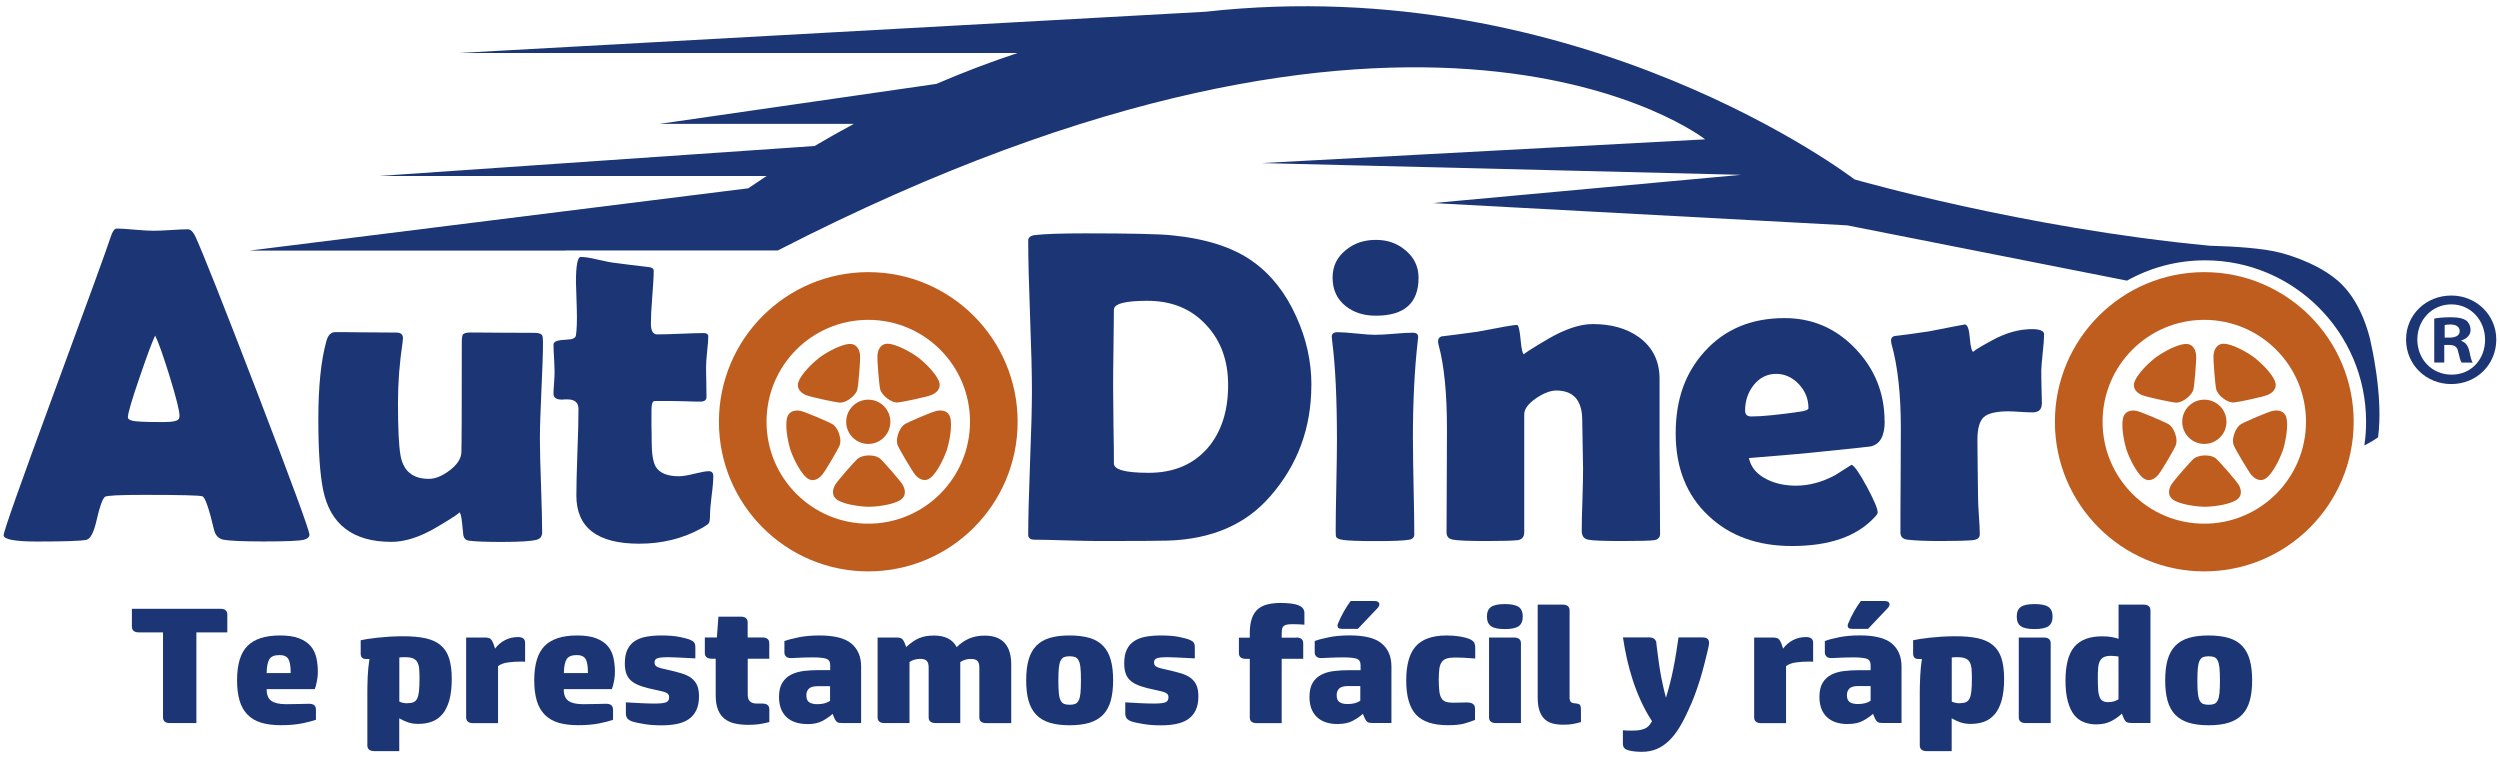 <svg width="211" height="64" viewBox="0 0 211 64" fill="none" xmlns="http://www.w3.org/2000/svg">
<path d="M183.588 36.62C183.429 36.139 183.174 35.896 183.056 35.819C182.736 35.623 180.813 34.805 180.375 34.692C179.943 34.586 179.328 34.639 179.18 35.315C179.038 35.938 179.215 37.064 179.446 37.859C179.446 37.871 179.517 38.084 179.523 38.09C179.807 38.867 180.339 39.875 180.819 40.296C181.346 40.753 181.86 40.427 182.15 40.083C182.44 39.739 183.5 37.93 183.636 37.58C183.689 37.45 183.76 37.141 183.588 36.62Z" fill="#BE5D1E"/>
<path d="M180.801 33.352C181.215 33.518 183.263 33.957 183.636 33.981C183.778 33.987 184.092 33.963 184.529 33.637C184.932 33.334 185.092 33.02 185.121 32.878C185.21 32.516 185.388 30.422 185.352 29.978C185.317 29.533 185.08 28.964 184.387 29.035C183.754 29.094 182.736 29.616 182.062 30.084C182.056 30.084 181.872 30.221 181.866 30.227C181.215 30.743 180.428 31.561 180.18 32.154C179.913 32.789 180.381 33.192 180.801 33.352Z" fill="#BE5D1E"/>
<path d="M187.642 33.625C188.08 33.951 188.394 33.981 188.536 33.969C188.909 33.945 190.95 33.506 191.371 33.34C191.791 33.174 192.258 32.783 191.992 32.136C191.749 31.549 190.956 30.725 190.305 30.209C190.305 30.203 190.122 30.078 190.116 30.067C189.435 29.598 188.423 29.076 187.79 29.017C187.098 28.952 186.861 29.515 186.82 29.966C186.79 30.411 186.962 32.498 187.05 32.866C187.086 33.002 187.234 33.322 187.642 33.625Z" fill="#BE5D1E"/>
<path d="M184.18 35.6C184.18 36.632 185.015 37.468 186.044 37.468C187.074 37.468 187.915 36.632 187.915 35.6C187.915 34.568 187.08 33.732 186.044 33.732C185.009 33.732 184.18 34.568 184.18 35.6Z" fill="#BE5D1E"/>
<path d="M186.039 22.968C179.079 22.968 173.433 28.626 173.433 35.6C173.433 42.574 179.079 48.225 186.039 48.225C192.998 48.225 198.65 42.574 198.65 35.6C198.65 28.626 193.004 22.968 186.039 22.968ZM186.039 44.199C181.298 44.199 177.457 40.35 177.457 35.594C177.457 30.838 181.304 26.995 186.039 26.995C190.773 26.995 194.626 30.844 194.626 35.594C194.626 40.344 190.785 44.199 186.039 44.199Z" fill="#BE5D1E"/>
<path d="M189.11 35.819C188.986 35.89 188.731 36.139 188.571 36.62C188.4 37.142 188.471 37.444 188.524 37.574C188.666 37.924 189.725 39.727 190.009 40.077C190.299 40.421 190.82 40.747 191.347 40.29C191.832 39.875 192.359 38.861 192.643 38.084C192.643 38.078 192.72 37.865 192.72 37.853C192.951 37.059 193.122 35.932 192.986 35.309C192.832 34.633 192.223 34.58 191.785 34.686C191.347 34.793 189.424 35.617 189.11 35.813" fill="#BE5D1E"/>
<path d="M187.027 38.695C186.914 38.606 186.648 38.44 186.104 38.44C185.595 38.44 185.287 38.612 185.174 38.695C184.89 38.932 183.511 40.51 183.269 40.889C183.032 41.269 182.89 41.868 183.482 42.224C184.032 42.55 185.157 42.74 185.979 42.769H186.216C187.045 42.74 188.163 42.556 188.713 42.224C189.305 41.868 189.163 41.269 188.926 40.889C188.684 40.51 187.305 38.932 187.021 38.695" fill="#BE5D1E"/>
<path d="M70.826 36.62C70.666 36.139 70.412 35.896 70.288 35.819C69.974 35.623 68.051 34.805 67.613 34.692C67.181 34.586 66.571 34.639 66.417 35.315C66.275 35.938 66.447 37.064 66.678 37.859C66.678 37.871 66.749 38.084 66.755 38.09C67.039 38.867 67.565 39.875 68.051 40.296C68.572 40.753 69.092 40.427 69.382 40.083C69.672 39.739 70.731 37.93 70.868 37.58C70.921 37.45 70.992 37.141 70.82 36.62" fill="#BE5D1E"/>
<path d="M68.039 33.352C68.453 33.518 70.507 33.957 70.874 33.981C71.016 33.987 71.329 33.963 71.767 33.637C72.176 33.334 72.329 33.02 72.359 32.878C72.448 32.516 72.625 30.422 72.59 29.978C72.554 29.533 72.312 28.964 71.625 29.035C70.992 29.094 69.974 29.616 69.293 30.084C69.293 30.084 69.104 30.221 69.104 30.227C68.453 30.743 67.666 31.561 67.418 32.154C67.151 32.789 67.625 33.192 68.039 33.352Z" fill="#BE5D1E"/>
<path d="M74.88 33.625C75.318 33.951 75.632 33.981 75.774 33.969C76.141 33.945 78.188 33.506 78.609 33.34C79.029 33.174 79.496 32.783 79.23 32.136C78.987 31.549 78.194 30.725 77.543 30.209C77.543 30.203 77.354 30.078 77.348 30.067C76.667 29.598 75.655 29.076 75.022 29.017C74.33 28.952 74.093 29.515 74.058 29.966C74.022 30.411 74.2 32.498 74.288 32.866C74.318 33.002 74.478 33.322 74.88 33.625Z" fill="#BE5D1E"/>
<path d="M71.418 35.6C71.418 36.632 72.252 37.468 73.282 37.468C74.312 37.468 75.147 36.632 75.147 35.6C75.147 34.568 74.318 33.732 73.282 33.732C72.247 33.732 71.418 34.568 71.418 35.6Z" fill="#BE5D1E"/>
<path d="M73.282 22.968C66.323 22.968 60.677 28.626 60.677 35.6C60.677 42.574 66.323 48.225 73.282 48.225C80.242 48.225 85.888 42.574 85.888 35.6C85.888 28.626 80.242 22.968 73.282 22.968ZM73.282 44.199C68.542 44.199 64.695 40.35 64.695 35.594C64.695 30.838 68.536 26.995 73.282 26.995C78.028 26.995 81.869 30.844 81.869 35.594C81.869 40.344 78.023 44.199 73.282 44.199Z" fill="#BE5D1E"/>
<path d="M76.342 35.819C76.218 35.89 75.963 36.139 75.809 36.62C75.638 37.142 75.709 37.444 75.762 37.574C75.904 37.924 76.963 39.727 77.247 40.077C77.537 40.421 78.058 40.747 78.579 40.29C79.064 39.875 79.591 38.861 79.875 38.084C79.875 38.078 79.952 37.865 79.952 37.853C80.183 37.059 80.354 35.932 80.218 35.309C80.07 34.633 79.455 34.58 79.017 34.686C78.579 34.793 76.656 35.617 76.342 35.813" fill="#BE5D1E"/>
<path d="M74.265 38.695C74.152 38.606 73.886 38.44 73.341 38.44C72.827 38.44 72.525 38.612 72.412 38.695C72.128 38.932 70.743 40.51 70.507 40.889C70.27 41.269 70.128 41.868 70.72 42.224C71.27 42.55 72.389 42.74 73.217 42.769H73.454C74.282 42.745 75.407 42.556 75.951 42.224C76.549 41.868 76.401 41.269 76.17 40.889C75.928 40.51 74.549 38.932 74.265 38.695Z" fill="#BE5D1E"/>
<path d="M26.122 45.094C26.122 45.319 25.968 45.468 25.66 45.551C25.293 45.651 24.151 45.699 22.245 45.699C20.488 45.699 19.363 45.645 18.86 45.551C18.446 45.468 18.18 45.189 18.067 44.726C17.653 42.959 17.327 42.016 17.096 41.892C16.901 41.809 15.262 41.767 12.179 41.767C10.095 41.767 8.983 41.821 8.853 41.933C8.64 42.123 8.409 42.781 8.154 43.902C7.924 44.916 7.639 45.474 7.308 45.556C6.894 45.657 5.497 45.705 3.118 45.705C1.248 45.705 0.307 45.527 0.307 45.171C0.307 44.851 1.692 40.931 4.461 33.411C7.462 25.275 9.089 20.804 9.344 19.991C9.492 19.523 9.663 19.291 9.853 19.291C10.184 19.291 10.699 19.321 11.392 19.386C12.084 19.446 12.599 19.475 12.942 19.475C13.285 19.475 13.759 19.457 14.404 19.416C15.049 19.375 15.528 19.351 15.848 19.351C16.084 19.351 16.292 19.552 16.487 19.956C17.085 21.243 18.836 25.655 21.742 33.21C24.654 40.806 26.11 44.768 26.11 45.1M13.09 28.335C12.83 28.875 12.398 30.043 11.782 31.852C11.119 33.761 10.794 34.888 10.794 35.22C10.794 35.44 11.161 35.564 11.895 35.588C12.273 35.611 12.901 35.623 13.771 35.623C14.581 35.623 15.025 35.529 15.108 35.327C15.132 35.268 15.149 35.179 15.149 35.066C15.149 34.663 14.865 33.542 14.303 31.715C13.753 29.948 13.35 28.821 13.096 28.329" fill="#1C3675"/>
<path d="M45.829 28.827C45.829 29.735 45.787 31.093 45.698 32.913C45.615 34.728 45.568 36.086 45.568 36.993C45.568 37.901 45.598 39.199 45.663 40.972C45.722 42.74 45.758 44.062 45.758 44.934C45.758 45.266 45.604 45.468 45.296 45.556C44.828 45.681 43.84 45.74 42.337 45.74C41.005 45.74 40.076 45.705 39.55 45.628C39.313 45.592 39.165 45.444 39.106 45.183C39.064 44.815 39.029 44.447 38.993 44.08C38.934 43.516 38.845 43.232 38.739 43.232C38.91 43.232 38.289 43.647 36.88 44.483C35.472 45.319 34.194 45.734 33.04 45.734C29.797 45.734 27.867 44.27 27.27 41.34C26.997 39.976 26.867 38.001 26.867 35.41C26.867 32.617 27.092 30.405 27.548 28.786C27.684 28.282 27.932 28.033 28.299 28.033C28.867 28.033 29.726 28.033 30.874 28.05C32.028 28.062 32.88 28.068 33.442 28.068C33.827 28.068 34.01 28.222 34.01 28.543C34.01 28.626 33.998 28.756 33.975 28.928C33.72 30.6 33.59 32.296 33.59 34.004C33.59 36.145 33.661 37.604 33.797 38.393C34.016 39.739 34.815 40.415 36.2 40.415C36.739 40.415 37.324 40.178 37.958 39.697C38.585 39.217 38.91 38.719 38.94 38.203C38.964 37.752 38.975 34.669 38.975 28.964C38.975 28.56 39.005 28.323 39.064 28.246C39.141 28.122 39.36 28.062 39.727 28.062C40.331 28.062 41.23 28.068 42.438 28.08C43.645 28.086 44.55 28.092 45.148 28.092C45.515 28.092 45.728 28.187 45.787 28.371C45.811 28.465 45.823 28.614 45.823 28.815" fill="#1C3675"/>
<path d="M60.203 40.16C60.203 40.528 60.162 41.091 60.061 41.838C59.973 42.585 59.925 43.137 59.925 43.487C59.925 43.837 59.89 44.062 59.819 44.163C59.742 44.258 59.541 44.4 59.209 44.584C57.629 45.456 55.877 45.889 53.954 45.889C50.415 45.889 48.645 44.531 48.645 41.82C48.645 41.014 48.675 39.792 48.734 38.167C48.799 36.542 48.823 35.321 48.823 34.514C48.823 33.975 48.509 33.708 47.888 33.708H47.651C47.545 33.726 47.462 33.726 47.414 33.726C46.947 33.726 46.716 33.56 46.716 33.227C46.716 33.032 46.728 32.729 46.764 32.326C46.793 31.923 46.805 31.62 46.805 31.425C46.805 31.17 46.787 30.778 46.764 30.25C46.728 29.723 46.716 29.331 46.716 29.07C46.716 28.809 47.107 28.691 47.894 28.661C48.338 28.649 48.575 28.525 48.61 28.299C48.681 27.831 48.711 27.09 48.681 26.087C48.634 24.504 48.61 23.751 48.61 23.822C48.61 22.399 48.746 21.687 49.018 21.687C49.35 21.687 49.823 21.758 50.433 21.907C51.125 22.067 51.616 22.162 51.883 22.185C52.51 22.274 53.451 22.387 54.711 22.535C55.019 22.559 55.173 22.666 55.173 22.85C55.173 23.342 55.126 24.077 55.049 25.073C54.966 26.07 54.936 26.817 54.936 27.321C54.936 27.92 55.114 28.222 55.463 28.222C55.895 28.222 56.54 28.205 57.41 28.169C58.28 28.133 58.937 28.11 59.375 28.11C59.647 28.11 59.777 28.205 59.777 28.388C59.777 28.673 59.748 29.094 59.683 29.663C59.623 30.227 59.594 30.648 59.594 30.933C59.594 31.217 59.594 31.656 59.612 32.219C59.617 32.783 59.629 33.216 59.629 33.512C59.629 33.767 59.452 33.898 59.097 33.898C58.854 33.898 58.446 33.892 57.866 33.868C57.292 33.85 56.883 33.844 56.635 33.844H55.256C55.072 33.844 54.984 34.111 54.984 34.651V35.955C55.001 36.548 55.001 36.981 55.001 37.266C55.001 38.298 55.12 39.01 55.351 39.401C55.676 39.929 56.333 40.196 57.298 40.196C57.605 40.196 58.043 40.124 58.611 39.982C59.18 39.84 59.582 39.769 59.819 39.769C60.073 39.769 60.203 39.905 60.203 40.172" fill="#1C3675"/>
<path d="M110.678 32.504C110.678 36.115 109.524 39.241 107.204 41.892C105.157 44.258 102.286 45.503 98.594 45.628C97.889 45.651 95.93 45.663 92.735 45.663C92.137 45.663 91.232 45.645 90.024 45.61C88.817 45.574 87.918 45.55 87.32 45.55C86.959 45.55 86.781 45.408 86.781 45.13C86.781 43.783 86.835 41.749 86.935 39.051C87.042 36.341 87.095 34.319 87.095 32.967C87.095 31.614 87.042 29.444 86.935 26.627C86.829 23.81 86.781 21.705 86.781 20.305C86.781 20.05 86.959 19.896 87.32 19.843C88.184 19.742 89.616 19.695 91.599 19.695C95.368 19.695 97.812 19.748 98.925 19.861C101.825 20.151 104.103 20.893 105.743 22.073C107.287 23.176 108.506 24.724 109.4 26.71C110.258 28.584 110.684 30.517 110.684 32.504M103.654 32.504C103.654 30.434 103.038 28.738 101.801 27.428C100.547 26.064 98.895 25.388 96.842 25.388C94.954 25.388 94.013 25.637 94.013 26.141C94.013 26.864 94.001 27.956 93.978 29.408C93.954 30.861 93.948 31.953 93.948 32.676C93.948 33.4 93.96 34.455 93.978 35.884C94.007 37.313 94.013 38.387 94.013 39.116C94.013 39.644 94.996 39.905 96.948 39.905C99.067 39.905 100.73 39.199 101.949 37.788C103.085 36.448 103.654 34.686 103.654 32.504Z" fill="#1C3675"/>
<path d="M119.253 37.112C119.253 38.007 119.271 39.347 119.307 41.115C119.348 42.888 119.366 44.222 119.366 45.1C119.366 45.361 119.212 45.509 118.904 45.556C118.49 45.633 117.549 45.669 116.099 45.669C114.649 45.669 113.685 45.633 113.264 45.556C112.998 45.509 112.832 45.432 112.773 45.319C112.744 45.266 112.732 45.088 112.732 44.768C112.732 43.92 112.75 42.651 112.785 40.949C112.821 39.247 112.838 37.966 112.838 37.112C112.838 33.625 112.702 30.855 112.436 28.792C112.412 28.596 112.4 28.46 112.4 28.406C112.4 28.163 112.566 28.038 112.898 28.038C113.229 28.038 113.767 28.074 114.466 28.145C115.17 28.222 115.703 28.258 116.058 28.258C116.413 28.258 116.945 28.228 117.656 28.169C118.366 28.104 118.898 28.08 119.253 28.08C119.549 28.08 119.691 28.205 119.691 28.448C119.691 28.495 119.68 28.614 119.656 28.798C119.384 31.188 119.248 33.963 119.248 37.118M119.727 23.443C119.727 25.578 118.526 26.645 116.129 26.645C115.099 26.645 114.247 26.372 113.572 25.832C112.838 25.245 112.471 24.451 112.471 23.443C112.471 22.434 112.85 21.699 113.608 21.088C114.306 20.519 115.146 20.246 116.129 20.246C117.111 20.246 117.91 20.531 118.608 21.112C119.354 21.723 119.727 22.506 119.727 23.448" fill="#1C3675"/>
<path d="M140.115 45.023C140.115 45.355 139.943 45.545 139.6 45.592C139.256 45.639 138.363 45.663 136.919 45.663C135.374 45.663 134.416 45.628 134.049 45.551C133.682 45.479 133.498 45.23 133.498 44.797C133.498 44.222 133.516 43.35 133.557 42.182C133.593 41.02 133.611 40.136 133.611 39.549C133.611 39.099 133.599 38.416 133.575 37.515C133.551 36.614 133.54 35.938 133.54 35.481C133.54 33.803 132.812 32.961 131.35 32.961C130.871 32.961 130.314 33.168 129.675 33.589C128.995 34.058 128.645 34.514 128.645 34.971V44.91C128.645 45.313 128.456 45.545 128.077 45.592C127.645 45.639 126.775 45.663 125.45 45.663C124.023 45.663 123.088 45.628 122.656 45.551C122.278 45.491 122.088 45.29 122.088 44.946C122.088 43.985 122.094 42.544 122.106 40.623C122.118 38.695 122.124 37.242 122.124 36.276C122.124 33.222 121.893 30.82 121.408 29.076C121.384 28.964 121.372 28.875 121.372 28.798C121.372 28.602 121.467 28.466 121.65 28.394C122.42 28.305 123.449 28.169 124.734 27.991C126.681 27.612 127.775 27.422 128.024 27.422C128.16 27.422 128.261 27.831 128.338 28.661C128.409 29.491 128.515 29.907 128.645 29.907C128.515 29.907 129.172 29.48 130.622 28.626C132.072 27.778 133.344 27.351 134.427 27.351C135.99 27.351 137.28 27.712 138.321 28.454C139.487 29.302 140.067 30.476 140.067 31.988V37.859C140.067 38.66 140.073 39.852 140.091 41.441C140.103 43.03 140.109 44.222 140.109 45.017" fill="#1C3675"/>
<path d="M159.07 35.564C159.07 36.803 158.668 37.509 157.875 37.681C157.738 37.705 156.472 37.841 154.075 38.084C152.625 38.245 150.471 38.434 147.607 38.66C147.778 39.454 148.299 40.059 149.169 40.48C149.873 40.824 150.684 40.99 151.59 40.99C152.684 40.99 153.779 40.694 154.88 40.107C155.348 39.81 155.809 39.52 156.277 39.223C156.531 39.342 156.963 39.97 157.573 41.097C158.176 42.224 158.478 42.947 158.478 43.25C158.478 43.339 158.389 43.481 158.2 43.671C156.709 45.284 154.383 46.084 151.24 46.084C148.329 46.084 145.973 45.23 144.186 43.522C142.346 41.797 141.428 39.478 141.428 36.584C141.428 33.69 142.245 31.448 143.89 29.646C145.583 27.778 147.826 26.847 150.613 26.847C152.963 26.847 154.957 27.706 156.596 29.426C158.236 31.14 159.058 33.186 159.058 35.552M152.631 34.425C152.631 33.666 152.359 32.996 151.82 32.421C151.276 31.846 150.637 31.555 149.897 31.555C149.157 31.555 148.483 31.881 147.986 32.534C147.524 33.133 147.287 33.838 147.287 34.651C147.287 34.983 147.459 35.149 147.802 35.149C148.708 35.149 150.116 35.013 152.028 34.728C152.43 34.669 152.637 34.568 152.637 34.431" fill="#1C3675"/>
<path d="M172.326 34.087C172.326 34.568 172.066 34.805 171.533 34.805C171.303 34.805 170.965 34.793 170.515 34.763C170.072 34.734 169.734 34.716 169.515 34.716C168.503 34.716 167.811 34.876 167.444 35.196C167.077 35.517 166.894 36.157 166.894 37.13C166.894 37.657 166.9 38.458 166.917 39.531C166.935 40.599 166.947 41.405 166.947 41.933C166.947 42.289 166.971 42.817 167.018 43.522C167.071 44.228 167.095 44.756 167.095 45.094C167.095 45.39 166.894 45.55 166.491 45.592C165.905 45.639 165.006 45.663 163.787 45.663C162.568 45.663 161.698 45.628 160.999 45.55C160.591 45.503 160.396 45.301 160.396 44.946C160.396 43.967 160.396 42.49 160.413 40.539C160.425 38.583 160.431 37.112 160.431 36.127C160.431 33.245 160.165 30.873 159.638 29.011C159.614 28.898 159.603 28.804 159.603 28.732C159.603 28.549 159.691 28.424 159.875 28.365C160.55 28.294 161.538 28.157 162.834 27.962C164.769 27.582 165.769 27.386 165.828 27.386C166.053 27.386 166.195 27.772 166.255 28.549C166.32 29.325 166.426 29.711 166.586 29.711C166.414 29.711 166.917 29.385 168.095 28.744C169.267 28.098 170.403 27.778 171.492 27.778C172.173 27.778 172.522 27.926 172.522 28.222C172.522 28.578 172.48 29.082 172.409 29.729C172.338 30.428 172.297 30.933 172.285 31.235C172.285 31.591 172.285 32.065 172.303 32.652C172.326 33.376 172.338 33.856 172.338 34.087" fill="#1C3675"/>
<path d="M210.687 28.655C210.687 30.761 209.036 32.415 206.888 32.415C204.739 32.415 203.071 30.761 203.071 28.655C203.071 26.55 204.763 24.943 206.888 24.943C209.012 24.943 210.687 26.598 210.687 28.655ZM204.023 28.655C204.023 30.31 205.242 31.62 206.917 31.62C208.592 31.62 209.74 30.31 209.74 28.679C209.74 27.048 208.545 25.69 206.894 25.69C205.242 25.69 204.023 27.024 204.023 28.655ZM206.308 30.6H205.45V26.888C205.787 26.823 206.26 26.775 206.87 26.775C207.568 26.775 207.888 26.888 208.154 27.048C208.355 27.208 208.515 27.499 208.515 27.867C208.515 28.27 208.201 28.59 207.746 28.727V28.774C208.107 28.91 208.308 29.177 208.42 29.675C208.533 30.239 208.604 30.464 208.693 30.606H207.764C207.651 30.47 207.586 30.132 207.474 29.699C207.403 29.296 207.184 29.112 206.704 29.112H206.296V30.606L206.308 30.6ZM206.331 28.495H206.74C207.213 28.495 207.598 28.335 207.598 27.956C207.598 27.617 207.349 27.386 206.805 27.386C206.58 27.386 206.42 27.41 206.331 27.434V28.495Z" fill="#1C3675"/>
<path d="M47.716 21.148H21.079L63.151 15.893C63.671 15.538 64.186 15.194 64.701 14.856H31.939L68.749 12.323C69.856 11.671 70.962 11.048 72.063 10.455H55.664L79.029 7.081C81.343 6.085 83.633 5.219 85.888 4.472H38.739L101.736 0.991C133.498 -2.538 156.519 15.14 156.519 15.14C156.519 15.14 170.806 19.262 186.488 20.738C188.69 20.798 191.016 20.952 192.46 21.331C192.46 21.331 195.253 22.002 197.147 23.555C197.449 23.804 199.159 25.103 200.047 28.661C200.058 28.703 200.076 28.833 200.076 28.833C200.076 28.833 201.183 33.411 200.709 36.91C200.709 36.91 200.242 37.248 199.549 37.598C199.65 36.946 199.697 36.276 199.697 35.588C199.697 28.08 193.602 21.972 186.104 21.972C183.713 21.972 181.47 22.595 179.517 23.686C175.8 22.95 160.822 19.991 155.898 19.019L120.946 17.139L146.938 14.755L106.471 13.764L143.914 11.76C143.914 11.76 120.212 -6.891 65.642 21.142H47.716V21.148Z" fill="#1C3675"/>
<path d="M13.759 53.373H11.729C11.332 53.373 11.131 53.212 11.131 52.886V51.38H18.588C18.984 51.38 19.186 51.54 19.186 51.866V53.373H16.576V61.029H14.356C13.96 61.029 13.759 60.868 13.759 60.542V53.373Z" fill="#1C3675"/>
<path d="M26.66 60.75C26.382 60.85 25.997 60.951 25.506 61.052C25.015 61.153 24.411 61.206 23.695 61.206C23.062 61.206 22.517 61.135 22.056 60.999C21.594 60.862 21.209 60.637 20.902 60.329C20.6 60.02 20.369 59.629 20.227 59.154C20.085 58.674 20.008 58.099 20.008 57.423C20.008 56.077 20.298 55.11 20.884 54.517C21.47 53.93 22.381 53.633 23.63 53.633C24.287 53.633 24.82 53.711 25.234 53.871C25.648 54.031 25.974 54.244 26.21 54.517C26.447 54.79 26.607 55.116 26.696 55.49C26.784 55.869 26.826 56.272 26.826 56.711C26.826 56.8 26.826 56.919 26.808 57.061C26.796 57.197 26.778 57.34 26.749 57.482C26.719 57.618 26.69 57.749 26.66 57.88C26.625 58.004 26.595 58.099 26.565 58.164H22.506C22.506 58.639 22.636 58.965 22.902 59.154C23.168 59.338 23.583 59.433 24.151 59.433C24.677 59.433 25.08 59.427 25.352 59.415C25.624 59.404 25.867 59.398 26.068 59.398C26.281 59.398 26.435 59.439 26.53 59.528C26.619 59.617 26.666 59.742 26.666 59.896V60.762L26.66 60.75ZM24.535 56.806C24.535 56.231 24.465 55.834 24.334 55.614C24.198 55.401 23.956 55.288 23.6 55.288C23.168 55.288 22.884 55.401 22.736 55.638C22.594 55.869 22.512 56.261 22.506 56.806H24.535Z" fill="#1C3675"/>
<path d="M35.354 61.1C35.01 61.1 34.715 61.058 34.46 60.975C34.206 60.892 33.951 60.773 33.697 60.625V63.395H31.602C31.205 63.395 31.004 63.229 31.004 62.908V58.437C31.004 58.022 31.016 57.571 31.034 57.085C31.057 56.605 31.105 56.112 31.181 55.62H30.891C30.59 55.62 30.442 55.466 30.442 55.163V54.037C30.56 54.007 30.738 53.977 30.98 53.936C31.223 53.9 31.501 53.865 31.826 53.823C32.152 53.788 32.501 53.758 32.874 53.734C33.253 53.711 33.632 53.699 34.016 53.699C34.768 53.699 35.407 53.758 35.928 53.871C36.449 53.989 36.874 54.185 37.2 54.464C37.526 54.742 37.762 55.11 37.91 55.573C38.052 56.035 38.129 56.605 38.129 57.292C38.129 58.016 38.058 58.621 37.922 59.107C37.78 59.593 37.591 59.985 37.342 60.275C37.093 60.566 36.803 60.773 36.46 60.904C36.123 61.029 35.756 61.094 35.359 61.094M34.377 59.35C34.59 59.35 34.768 59.321 34.898 59.267C35.028 59.214 35.135 59.107 35.212 58.953C35.283 58.799 35.336 58.591 35.365 58.318C35.389 58.051 35.407 57.696 35.407 57.263C35.407 56.937 35.395 56.664 35.377 56.433C35.354 56.207 35.3 56.017 35.218 55.875C35.129 55.733 35.005 55.626 34.839 55.561C34.673 55.496 34.448 55.466 34.158 55.466C34.063 55.466 33.975 55.466 33.898 55.472C33.821 55.472 33.756 55.484 33.703 55.496V59.214C33.904 59.309 34.129 59.356 34.377 59.356" fill="#1C3675"/>
<path d="M43.692 53.764C44.112 53.764 44.319 53.924 44.319 54.25V55.851C44.242 55.845 44.171 55.84 44.112 55.84H43.887C43.544 55.84 43.201 55.863 42.864 55.911C42.526 55.958 42.248 56.059 42.035 56.219V61.034H39.94C39.544 61.034 39.342 60.868 39.342 60.548V53.805H40.887C41.124 53.805 41.289 53.841 41.384 53.912C41.479 53.983 41.573 54.132 41.656 54.363L41.786 54.742C42.011 54.434 42.289 54.197 42.627 54.025C42.958 53.853 43.313 53.77 43.692 53.77" fill="#1C3675"/>
<path d="M51.746 60.75C51.468 60.85 51.084 60.951 50.593 61.052C50.107 61.153 49.504 61.206 48.782 61.206C48.148 61.206 47.598 61.135 47.136 60.999C46.675 60.862 46.29 60.637 45.982 60.329C45.681 60.02 45.45 59.629 45.308 59.154C45.166 58.674 45.089 58.099 45.089 57.423C45.089 56.077 45.385 55.11 45.965 54.517C46.55 53.93 47.462 53.633 48.711 53.633C49.367 53.633 49.9 53.711 50.314 53.871C50.723 54.031 51.054 54.244 51.285 54.517C51.522 54.79 51.681 55.116 51.77 55.49C51.853 55.869 51.9 56.272 51.9 56.711C51.9 56.8 51.895 56.919 51.883 57.061C51.871 57.197 51.853 57.34 51.824 57.482C51.8 57.618 51.764 57.749 51.735 57.88C51.699 58.004 51.67 58.099 51.64 58.164H47.58C47.58 58.639 47.71 58.965 47.977 59.154C48.237 59.338 48.651 59.433 49.225 59.433C49.752 59.433 50.155 59.427 50.427 59.415C50.699 59.404 50.942 59.398 51.143 59.398C51.356 59.398 51.51 59.439 51.605 59.528C51.693 59.617 51.741 59.742 51.741 59.896V60.762L51.746 60.75ZM49.622 56.806C49.622 56.231 49.557 55.834 49.421 55.614C49.285 55.401 49.042 55.288 48.687 55.288C48.261 55.288 47.971 55.401 47.823 55.638C47.681 55.869 47.598 56.261 47.592 56.806H49.622Z" fill="#1C3675"/>
<path d="M52.841 59.279C53.291 59.309 53.729 59.332 54.143 59.35C54.563 59.368 54.925 59.38 55.238 59.38C55.724 59.38 56.049 59.344 56.221 59.273C56.392 59.208 56.475 59.066 56.475 58.852C56.475 58.757 56.457 58.686 56.428 58.633C56.392 58.573 56.333 58.526 56.25 58.478C56.161 58.431 56.049 58.389 55.901 58.354C55.753 58.318 55.564 58.277 55.327 58.223C54.877 58.135 54.492 58.034 54.167 57.927C53.847 57.82 53.575 57.69 53.362 57.53C53.149 57.37 52.989 57.168 52.889 56.925C52.788 56.676 52.735 56.367 52.735 55.988C52.735 55.501 52.812 55.11 52.96 54.813C53.108 54.511 53.321 54.268 53.593 54.096C53.865 53.918 54.191 53.8 54.569 53.734C54.942 53.669 55.357 53.633 55.806 53.633C56.44 53.633 56.949 53.675 57.327 53.752C57.712 53.829 57.99 53.9 58.173 53.965C58.369 54.043 58.499 54.12 58.576 54.209C58.653 54.298 58.688 54.44 58.688 54.636V55.567C57.978 55.531 57.458 55.507 57.12 55.49C56.783 55.478 56.528 55.466 56.357 55.466C55.99 55.466 55.712 55.49 55.528 55.543C55.339 55.596 55.244 55.715 55.244 55.911C55.244 56.106 55.333 56.225 55.51 56.302C55.688 56.379 55.966 56.45 56.339 56.527C56.789 56.628 57.185 56.729 57.523 56.83C57.86 56.931 58.138 57.067 58.351 57.227C58.564 57.393 58.73 57.595 58.836 57.838C58.943 58.081 58.996 58.395 58.996 58.775C58.996 59.249 58.919 59.641 58.759 59.961C58.606 60.275 58.387 60.524 58.108 60.714C57.83 60.898 57.499 61.028 57.108 61.105C56.724 61.183 56.297 61.218 55.836 61.218C55.285 61.218 54.788 61.183 54.333 61.105C53.877 61.028 53.54 60.957 53.327 60.88C53.137 60.809 53.001 60.714 52.93 60.607C52.859 60.501 52.824 60.37 52.824 60.21V59.279H52.841Z" fill="#1C3675"/>
<path d="M64.92 60.946C64.6 61.029 64.305 61.088 64.044 61.123C63.784 61.159 63.494 61.177 63.18 61.177C62.748 61.177 62.369 61.141 62.026 61.064C61.689 60.993 61.399 60.856 61.156 60.667C60.914 60.477 60.73 60.222 60.6 59.902C60.47 59.581 60.405 59.172 60.405 58.686V55.596H60.085C59.688 55.596 59.487 55.436 59.487 55.11V53.8H60.505L60.635 52.044H62.505C62.902 52.044 63.103 52.204 63.103 52.531V53.8H64.328C64.725 53.8 64.926 53.96 64.926 54.286V55.596H63.109V58.645C63.109 59.137 63.364 59.38 63.867 59.38H64.334C64.731 59.38 64.932 59.54 64.932 59.866V60.94L64.92 60.946Z" fill="#1C3675"/>
<path d="M68.151 61.111C67.376 61.111 66.784 60.91 66.37 60.513C65.956 60.115 65.749 59.546 65.749 58.816C65.749 58.312 65.843 57.915 66.033 57.613C66.222 57.31 66.471 57.085 66.784 56.931C67.098 56.776 67.447 56.682 67.844 56.628C68.24 56.581 68.654 56.557 69.086 56.557H70.069V56.142C70.069 55.845 69.951 55.662 69.714 55.59C69.477 55.519 69.11 55.484 68.619 55.484C68.181 55.484 67.784 55.495 67.435 55.513C67.086 55.531 66.861 55.543 66.767 55.543C66.565 55.543 66.417 55.495 66.335 55.401C66.246 55.306 66.204 55.205 66.204 55.08V54.108C66.506 53.995 66.909 53.888 67.412 53.788C67.915 53.687 68.495 53.633 69.151 53.633C70.406 53.633 71.312 53.859 71.856 54.315C72.4 54.772 72.679 55.418 72.679 56.266V61.028H71.134C71.016 61.028 70.915 61.023 70.838 61.011C70.755 60.999 70.69 60.969 70.637 60.928C70.584 60.886 70.536 60.827 70.495 60.756C70.454 60.684 70.406 60.59 70.365 60.477L70.27 60.252C70.051 60.459 69.773 60.649 69.43 60.839C69.086 61.023 68.66 61.117 68.157 61.117M70.057 57.915H69.027C68.672 57.915 68.424 57.98 68.276 58.117C68.128 58.253 68.057 58.443 68.057 58.68C68.057 58.965 68.134 59.166 68.299 59.273C68.459 59.38 68.69 59.433 68.992 59.433C69.424 59.433 69.773 59.338 70.057 59.154V57.915Z" fill="#1C3675"/>
<path d="M81.07 61.029H78.975C78.579 61.029 78.378 60.868 78.378 60.542V56.32C78.378 56.077 78.324 55.899 78.224 55.786C78.123 55.667 77.934 55.608 77.65 55.608C77.502 55.608 77.348 55.632 77.188 55.673C77.034 55.715 76.892 55.78 76.762 55.875V61.029H74.667C74.27 61.029 74.069 60.868 74.069 60.542V53.806H75.614C75.862 53.806 76.028 53.841 76.123 53.912C76.212 53.983 76.306 54.132 76.389 54.363L76.484 54.612C76.863 54.256 77.224 54.007 77.579 53.859C77.934 53.711 78.348 53.639 78.816 53.639C79.283 53.639 79.656 53.717 79.981 53.871C80.307 54.025 80.567 54.274 80.745 54.618C81.058 54.304 81.408 54.06 81.792 53.894C82.177 53.728 82.615 53.645 83.094 53.645C84.597 53.645 85.349 54.464 85.349 56.094V61.034H83.254C82.858 61.034 82.656 60.874 82.656 60.548V56.326C82.656 56.083 82.603 55.905 82.502 55.792C82.402 55.673 82.213 55.614 81.928 55.614C81.781 55.614 81.627 55.638 81.473 55.679C81.319 55.721 81.177 55.786 81.047 55.881V61.034L81.07 61.029Z" fill="#1C3675"/>
<path d="M90.279 61.212C89.622 61.212 89.066 61.141 88.598 60.999C88.131 60.856 87.752 60.631 87.456 60.323C87.16 60.014 86.947 59.623 86.811 59.143C86.675 58.662 86.61 58.093 86.61 57.423C86.61 56.753 86.675 56.166 86.811 55.691C86.947 55.211 87.16 54.819 87.456 54.511C87.752 54.203 88.131 53.983 88.598 53.841C89.066 53.699 89.628 53.633 90.279 53.633C90.93 53.633 91.492 53.705 91.96 53.841C92.427 53.977 92.806 54.203 93.102 54.511C93.398 54.819 93.611 55.211 93.747 55.691C93.883 56.172 93.948 56.747 93.948 57.423C93.948 58.099 93.877 58.662 93.747 59.143C93.611 59.623 93.398 60.014 93.102 60.323C92.806 60.631 92.427 60.85 91.96 60.999C91.492 61.141 90.93 61.212 90.279 61.212ZM91.232 57.423C91.232 56.978 91.22 56.622 91.19 56.355C91.166 56.089 91.113 55.887 91.036 55.745C90.959 55.602 90.865 55.507 90.746 55.46C90.628 55.413 90.474 55.389 90.279 55.389C90.084 55.389 89.93 55.413 89.811 55.46C89.693 55.507 89.598 55.602 89.521 55.745C89.444 55.887 89.397 56.094 89.367 56.355C89.344 56.622 89.326 56.972 89.326 57.423C89.326 57.873 89.338 58.241 89.367 58.508C89.391 58.775 89.444 58.983 89.521 59.125C89.592 59.267 89.693 59.362 89.811 59.41C89.93 59.457 90.084 59.481 90.279 59.481C90.474 59.481 90.628 59.457 90.746 59.41C90.865 59.362 90.959 59.267 91.036 59.125C91.113 58.983 91.161 58.775 91.19 58.508C91.214 58.241 91.232 57.88 91.232 57.423Z" fill="#1C3675"/>
<path d="M94.984 59.279C95.433 59.309 95.871 59.332 96.286 59.35C96.706 59.368 97.067 59.38 97.38 59.38C97.866 59.38 98.191 59.344 98.363 59.273C98.534 59.208 98.617 59.066 98.617 58.852C98.617 58.757 98.6 58.686 98.57 58.633C98.54 58.573 98.481 58.526 98.392 58.478C98.304 58.431 98.191 58.389 98.049 58.354C97.901 58.318 97.712 58.277 97.475 58.223C97.025 58.135 96.641 58.034 96.315 57.927C95.996 57.82 95.723 57.69 95.51 57.53C95.297 57.37 95.138 57.168 95.037 56.925C94.936 56.676 94.883 56.367 94.883 55.988C94.883 55.501 94.96 55.11 95.108 54.813C95.256 54.511 95.469 54.268 95.747 54.096C96.019 53.918 96.345 53.8 96.724 53.734C97.096 53.669 97.511 53.633 97.96 53.633C98.594 53.633 99.103 53.675 99.481 53.752C99.86 53.829 100.144 53.9 100.328 53.965C100.517 54.043 100.653 54.12 100.73 54.209C100.807 54.298 100.843 54.44 100.843 54.636V55.567C100.132 55.531 99.612 55.507 99.274 55.49C98.937 55.478 98.682 55.466 98.511 55.466C98.144 55.466 97.872 55.49 97.682 55.543C97.493 55.596 97.398 55.715 97.398 55.911C97.398 56.106 97.487 56.225 97.665 56.302C97.842 56.379 98.114 56.45 98.493 56.527C98.943 56.628 99.339 56.729 99.677 56.83C100.014 56.931 100.292 57.067 100.505 57.227C100.718 57.393 100.878 57.595 100.985 57.838C101.091 58.081 101.144 58.395 101.144 58.775C101.144 59.249 101.067 59.641 100.908 59.961C100.754 60.275 100.535 60.524 100.257 60.714C99.978 60.898 99.647 61.028 99.257 61.105C98.872 61.183 98.446 61.218 97.984 61.218C97.44 61.218 96.937 61.183 96.481 61.105C96.025 61.028 95.688 60.957 95.475 60.88C95.28 60.809 95.149 60.714 95.078 60.607C95.007 60.501 94.972 60.37 94.972 60.21V59.279H94.984Z" fill="#1C3675"/>
<path d="M109.394 53.805C109.791 53.805 109.992 53.965 109.992 54.292V55.602H108.175V61.034H106.08C105.683 61.034 105.482 60.874 105.482 60.548V55.608H105.163C104.766 55.608 104.565 55.448 104.565 55.122V53.817H105.482V53.438C105.482 52.946 105.541 52.536 105.654 52.204C105.766 51.878 105.932 51.611 106.163 51.416C106.388 51.22 106.666 51.083 106.991 51.006C107.317 50.929 107.696 50.888 108.128 50.888C108.394 50.888 108.666 50.906 108.932 50.935C109.199 50.965 109.424 51.018 109.607 51.095C109.927 51.226 110.092 51.439 110.092 51.736V52.726C109.962 52.714 109.856 52.708 109.773 52.702C109.684 52.702 109.601 52.696 109.524 52.691C109.441 52.691 109.364 52.685 109.282 52.685H108.968C108.784 52.685 108.642 52.702 108.53 52.738C108.423 52.773 108.341 52.827 108.287 52.898C108.234 52.969 108.205 53.058 108.193 53.165C108.181 53.272 108.175 53.39 108.175 53.521V53.817H109.4L109.394 53.805Z" fill="#1C3675"/>
<path d="M112.921 61.111C112.146 61.111 111.554 60.91 111.14 60.513C110.726 60.115 110.519 59.546 110.519 58.816C110.519 58.312 110.613 57.915 110.797 57.613C110.986 57.31 111.235 57.085 111.548 56.931C111.856 56.776 112.211 56.676 112.614 56.634C113.01 56.587 113.424 56.563 113.85 56.563H114.833V56.142C114.833 55.845 114.714 55.662 114.478 55.59C114.241 55.519 113.874 55.484 113.383 55.484C112.945 55.484 112.548 55.495 112.199 55.513C111.85 55.531 111.631 55.543 111.531 55.543C111.329 55.543 111.181 55.495 111.093 55.401C111.004 55.306 110.962 55.199 110.962 55.08V54.102C111.264 53.989 111.667 53.883 112.17 53.782C112.673 53.681 113.253 53.627 113.91 53.627C115.164 53.627 116.07 53.853 116.614 54.309C117.165 54.766 117.437 55.413 117.437 56.261V61.023H115.892C115.774 61.023 115.673 61.017 115.596 61.005C115.513 60.993 115.448 60.963 115.395 60.922C115.342 60.88 115.294 60.821 115.253 60.75C115.212 60.678 115.164 60.584 115.123 60.471L115.028 60.246C114.815 60.447 114.537 60.643 114.188 60.827C113.844 61.017 113.424 61.105 112.915 61.105M114.815 57.903H113.785C113.43 57.903 113.182 57.968 113.034 58.105C112.892 58.241 112.815 58.425 112.815 58.668C112.815 58.959 112.892 59.154 113.057 59.261C113.217 59.368 113.448 59.421 113.75 59.421C114.176 59.421 114.531 59.332 114.809 59.143V57.903H114.815ZM113.223 53.07C113.051 53.07 112.945 53.023 112.909 52.928C112.874 52.827 112.88 52.726 112.933 52.613C113.081 52.258 113.241 51.925 113.418 51.617C113.59 51.309 113.785 51.006 113.998 50.722H115.999C116.135 50.722 116.241 50.751 116.312 50.805C116.383 50.858 116.419 50.923 116.419 51C116.419 51.095 116.377 51.184 116.306 51.279L114.602 53.076H113.235L113.223 53.07Z" fill="#1C3675"/>
<path d="M124.515 60.75C124.237 60.868 123.923 60.975 123.574 61.07C123.225 61.165 122.775 61.206 122.213 61.206C120.958 61.206 120.058 60.91 119.508 60.311C118.958 59.712 118.685 58.757 118.685 57.435C118.685 56.112 118.952 55.152 119.49 54.547C120.029 53.942 120.899 53.633 122.1 53.633C122.497 53.633 122.864 53.663 123.201 53.716C123.538 53.77 123.816 53.847 124.029 53.936C124.225 54.019 124.349 54.12 124.414 54.226C124.479 54.339 124.509 54.487 124.509 54.671V55.578C124.183 55.549 123.864 55.531 123.532 55.513C123.207 55.501 122.964 55.495 122.816 55.495C122.514 55.495 122.272 55.525 122.094 55.584C121.911 55.644 121.769 55.745 121.674 55.887C121.579 56.029 121.514 56.219 121.479 56.456C121.449 56.693 121.431 56.996 121.431 57.358C121.431 57.749 121.449 58.069 121.479 58.324C121.508 58.579 121.568 58.781 121.656 58.923C121.739 59.071 121.863 59.166 122.023 59.226C122.183 59.279 122.39 59.309 122.633 59.309C122.698 59.309 122.781 59.309 122.887 59.303C122.994 59.303 123.106 59.297 123.219 59.297C123.331 59.297 123.438 59.297 123.538 59.291C123.639 59.291 123.716 59.285 123.769 59.285C124.018 59.285 124.201 59.326 124.313 59.41C124.432 59.492 124.491 59.629 124.491 59.825V60.744L124.515 60.75Z" fill="#1C3675"/>
<path d="M127.012 53.094C126.462 53.094 126.077 53.017 125.846 52.851C125.615 52.691 125.497 52.418 125.497 52.038C125.497 51.659 125.615 51.386 125.846 51.226C126.077 51.066 126.468 50.983 127.012 50.983C127.557 50.983 127.947 51.066 128.178 51.226C128.409 51.386 128.521 51.659 128.521 52.038C128.521 52.418 128.403 52.691 128.178 52.851C127.947 53.011 127.557 53.094 127.012 53.094ZM128.367 61.029H126.272C125.876 61.029 125.675 60.868 125.675 60.542V53.806H127.77C128.166 53.806 128.367 53.966 128.367 54.292V61.029Z" fill="#1C3675"/>
<path d="M132.469 58.828C132.469 59.012 132.498 59.148 132.563 59.226C132.628 59.303 132.764 59.356 132.983 59.368C133.196 59.386 133.327 59.439 133.368 59.522C133.409 59.605 133.433 59.736 133.433 59.913V60.945C133.155 61.023 132.912 61.076 132.711 61.111C132.51 61.147 132.244 61.165 131.924 61.165C131.604 61.165 131.309 61.129 131.048 61.064C130.782 60.993 130.557 60.874 130.374 60.702C130.184 60.53 130.042 60.293 129.936 59.996C129.835 59.7 129.782 59.332 129.782 58.882V51.03H131.877C132.273 51.03 132.474 51.196 132.474 51.516V58.822L132.469 58.828Z" fill="#1C3675"/>
<path d="M139.795 54.303C139.848 54.719 139.902 55.122 139.949 55.501C139.996 55.881 140.055 56.255 140.115 56.622C140.174 56.99 140.245 57.358 140.328 57.725C140.405 58.099 140.499 58.484 140.606 58.882C140.724 58.514 140.837 58.117 140.943 57.696C141.05 57.281 141.144 56.853 141.233 56.415C141.322 55.982 141.399 55.537 141.47 55.092C141.541 54.648 141.606 54.215 141.665 53.799H143.713C143.873 53.799 144.003 53.835 144.097 53.9C144.192 53.971 144.245 54.09 144.245 54.256C144.245 54.357 144.228 54.481 144.192 54.624C144.157 54.766 144.121 54.914 144.092 55.063C144.015 55.395 143.92 55.762 143.819 56.16C143.719 56.557 143.6 56.966 143.47 57.393C143.34 57.814 143.192 58.241 143.032 58.674C142.872 59.107 142.695 59.522 142.506 59.919C142.263 60.465 142.008 60.957 141.742 61.396C141.476 61.835 141.186 62.203 140.872 62.511C140.558 62.813 140.215 63.051 139.836 63.211C139.458 63.377 139.032 63.454 138.552 63.454C138.369 63.454 138.179 63.442 137.978 63.424C137.777 63.406 137.599 63.371 137.452 63.329C137.28 63.282 137.156 63.217 137.085 63.128C137.008 63.039 136.972 62.914 136.972 62.748V61.633C137.067 61.639 137.179 61.651 137.321 61.657C137.457 61.657 137.588 61.663 137.718 61.663C137.978 61.663 138.197 61.651 138.375 61.621C138.546 61.592 138.694 61.55 138.819 61.497C138.937 61.444 139.038 61.372 139.12 61.295C139.197 61.218 139.268 61.129 139.333 61.023L139.428 60.868C139.079 60.329 138.771 59.771 138.505 59.19C138.239 58.609 138.008 58.022 137.813 57.423C137.617 56.824 137.452 56.219 137.315 55.614C137.179 55.003 137.067 54.398 136.978 53.799H139.215C139.558 53.799 139.76 53.965 139.813 54.298" fill="#1C3675"/>
<path d="M152.4 53.764C152.821 53.764 153.028 53.924 153.028 54.25V55.851C152.951 55.845 152.886 55.84 152.821 55.84H152.596C152.252 55.84 151.909 55.863 151.572 55.911C151.235 55.958 150.956 56.059 150.743 56.219V61.034H148.648C148.252 61.034 148.051 60.868 148.051 60.548V53.805H149.595C149.832 53.805 149.998 53.841 150.092 53.912C150.187 53.983 150.282 54.132 150.365 54.363L150.495 54.742C150.72 54.434 150.998 54.197 151.329 54.025C151.661 53.853 152.016 53.77 152.394 53.77" fill="#1C3675"/>
<path d="M155.963 61.111C155.188 61.111 154.596 60.91 154.182 60.513C153.767 60.115 153.56 59.546 153.56 58.816C153.56 58.312 153.655 57.915 153.838 57.613C154.028 57.31 154.276 57.085 154.59 56.931C154.904 56.776 155.253 56.676 155.655 56.634C156.052 56.587 156.466 56.563 156.898 56.563H157.88V56.142C157.88 55.845 157.762 55.662 157.525 55.59C157.289 55.519 156.922 55.484 156.431 55.484C155.993 55.484 155.596 55.495 155.247 55.513C154.898 55.531 154.673 55.543 154.578 55.543C154.377 55.543 154.229 55.495 154.146 55.401C154.063 55.306 154.016 55.199 154.016 55.08V54.102C154.318 53.989 154.72 53.883 155.223 53.782C155.726 53.681 156.306 53.627 156.963 53.627C158.218 53.627 159.123 53.853 159.668 54.309C160.212 54.766 160.49 55.413 160.49 56.261V61.023H158.946C158.827 61.023 158.727 61.017 158.65 61.005C158.573 60.993 158.502 60.963 158.449 60.922C158.395 60.88 158.348 60.821 158.307 60.75C158.265 60.678 158.218 60.584 158.176 60.471L158.082 60.246C157.869 60.447 157.585 60.643 157.247 60.827C156.904 61.017 156.478 61.105 155.975 61.105M157.875 57.903H156.845C156.49 57.903 156.241 57.968 156.099 58.105C155.957 58.241 155.88 58.425 155.88 58.668C155.88 58.959 155.963 59.154 156.123 59.261C156.283 59.368 156.513 59.421 156.815 59.421C157.247 59.421 157.602 59.332 157.88 59.143V57.903H157.875ZM156.283 53.07C156.111 53.07 156.004 53.023 155.969 52.928C155.933 52.827 155.939 52.726 155.993 52.613C156.141 52.258 156.3 51.925 156.478 51.617C156.65 51.309 156.845 51.006 157.058 50.722H159.058C159.2 50.722 159.301 50.751 159.372 50.805C159.443 50.858 159.478 50.923 159.478 51C159.478 51.095 159.437 51.184 159.366 51.279L157.662 53.076H156.294L156.283 53.07Z" fill="#1C3675"/>
<path d="M166.379 61.1C166.036 61.1 165.74 61.058 165.485 60.975C165.231 60.892 164.976 60.773 164.722 60.625V63.395H162.627C162.23 63.395 162.029 63.229 162.029 62.908V58.437C162.029 58.022 162.041 57.571 162.065 57.085C162.088 56.605 162.13 56.112 162.207 55.62H161.917C161.615 55.62 161.467 55.466 161.467 55.163V54.037C161.585 54.007 161.763 53.977 162.005 53.936C162.248 53.9 162.532 53.865 162.852 53.823C163.171 53.788 163.526 53.758 163.899 53.734C164.272 53.711 164.657 53.699 165.041 53.699C165.793 53.699 166.426 53.758 166.947 53.871C167.468 53.989 167.894 54.185 168.219 54.464C168.545 54.742 168.781 55.11 168.929 55.573C169.071 56.035 169.148 56.605 169.148 57.292C169.148 58.016 169.077 58.621 168.941 59.107C168.799 59.593 168.61 59.985 168.361 60.275C168.113 60.566 167.823 60.773 167.485 60.904C167.148 61.029 166.781 61.094 166.379 61.094M165.396 59.35C165.609 59.35 165.787 59.321 165.917 59.267C166.053 59.214 166.154 59.107 166.231 58.953C166.308 58.799 166.355 58.591 166.385 58.318C166.414 58.051 166.426 57.696 166.426 57.263C166.426 56.937 166.414 56.664 166.397 56.433C166.373 56.207 166.32 56.017 166.237 55.875C166.154 55.733 166.024 55.626 165.858 55.561C165.692 55.496 165.467 55.466 165.177 55.466C165.083 55.466 164.994 55.466 164.923 55.472C164.846 55.472 164.781 55.484 164.728 55.496V59.214C164.935 59.309 165.16 59.356 165.402 59.356" fill="#1C3675"/>
<path d="M171.723 53.094C171.178 53.094 170.788 53.017 170.557 52.851C170.326 52.691 170.214 52.418 170.214 52.038C170.214 51.659 170.326 51.386 170.557 51.226C170.788 51.066 171.178 50.983 171.723 50.983C172.267 50.983 172.658 51.066 172.889 51.226C173.119 51.386 173.238 51.659 173.238 52.038C173.238 52.418 173.119 52.691 172.889 52.851C172.658 53.011 172.267 53.094 171.723 53.094ZM173.078 61.029H170.983C170.587 61.029 170.385 60.868 170.385 60.542V53.806H172.48C172.877 53.806 173.078 53.966 173.078 54.292V61.029Z" fill="#1C3675"/>
<path d="M176.942 61.141C176.558 61.141 176.203 61.076 175.877 60.951C175.558 60.827 175.279 60.619 175.055 60.335C174.83 60.05 174.652 59.664 174.522 59.19C174.392 58.716 174.327 58.134 174.327 57.453C174.327 56.136 174.575 55.181 175.078 54.588C175.575 54.001 176.357 53.705 177.422 53.705C177.765 53.705 178.049 53.728 178.274 53.776C178.499 53.823 178.676 53.871 178.807 53.912V51.03H180.902C181.298 51.03 181.499 51.196 181.499 51.516V61.023H179.955C179.706 61.023 179.54 60.987 179.446 60.922C179.357 60.85 179.268 60.702 179.179 60.465L179.085 60.228C178.836 60.471 178.54 60.678 178.191 60.862C177.842 61.046 177.428 61.135 176.942 61.135M178.807 55.413C178.7 55.395 178.588 55.377 178.469 55.371C178.351 55.359 178.25 55.353 178.162 55.353C177.907 55.353 177.706 55.389 177.558 55.466C177.41 55.537 177.303 55.656 177.227 55.804C177.15 55.958 177.102 56.154 177.084 56.391C177.061 56.628 177.055 56.907 177.055 57.233C177.055 57.63 177.067 57.962 177.084 58.223C177.102 58.484 177.15 58.686 177.209 58.84C177.274 58.994 177.363 59.101 177.481 59.166C177.599 59.231 177.753 59.261 177.949 59.261C178.132 59.261 178.292 59.237 178.434 59.19C178.57 59.143 178.694 59.089 178.801 59.024V55.401L178.807 55.413Z" fill="#1C3675"/>
<path d="M186.411 61.212C185.754 61.212 185.198 61.141 184.731 60.999C184.263 60.856 183.884 60.631 183.588 60.323C183.293 60.014 183.08 59.623 182.943 59.143C182.807 58.662 182.742 58.093 182.742 57.423C182.742 56.753 182.807 56.166 182.943 55.691C183.08 55.211 183.293 54.819 183.588 54.511C183.884 54.203 184.263 53.983 184.731 53.841C185.198 53.699 185.76 53.633 186.411 53.633C187.062 53.633 187.625 53.705 188.092 53.841C188.56 53.977 188.938 54.203 189.234 54.511C189.53 54.819 189.743 55.211 189.879 55.691C190.015 56.172 190.081 56.747 190.081 57.423C190.081 58.099 190.015 58.662 189.879 59.143C189.743 59.623 189.53 60.014 189.234 60.323C188.938 60.631 188.56 60.85 188.092 60.999C187.625 61.147 187.062 61.212 186.411 61.212ZM187.364 57.423C187.364 56.978 187.346 56.622 187.323 56.355C187.293 56.089 187.246 55.887 187.169 55.745C187.098 55.602 186.997 55.507 186.879 55.46C186.761 55.413 186.607 55.389 186.411 55.389C186.216 55.389 186.062 55.413 185.944 55.46C185.825 55.507 185.731 55.602 185.654 55.745C185.577 55.887 185.53 56.094 185.5 56.355C185.476 56.622 185.459 56.972 185.459 57.423C185.459 57.873 185.47 58.241 185.5 58.508C185.53 58.775 185.577 58.983 185.654 59.125C185.725 59.267 185.825 59.362 185.944 59.41C186.062 59.457 186.216 59.481 186.411 59.481C186.607 59.481 186.761 59.457 186.879 59.41C186.997 59.362 187.098 59.267 187.169 59.125C187.246 58.983 187.293 58.775 187.323 58.508C187.346 58.241 187.364 57.88 187.364 57.423Z" fill="#1C3675"/>
</svg>

